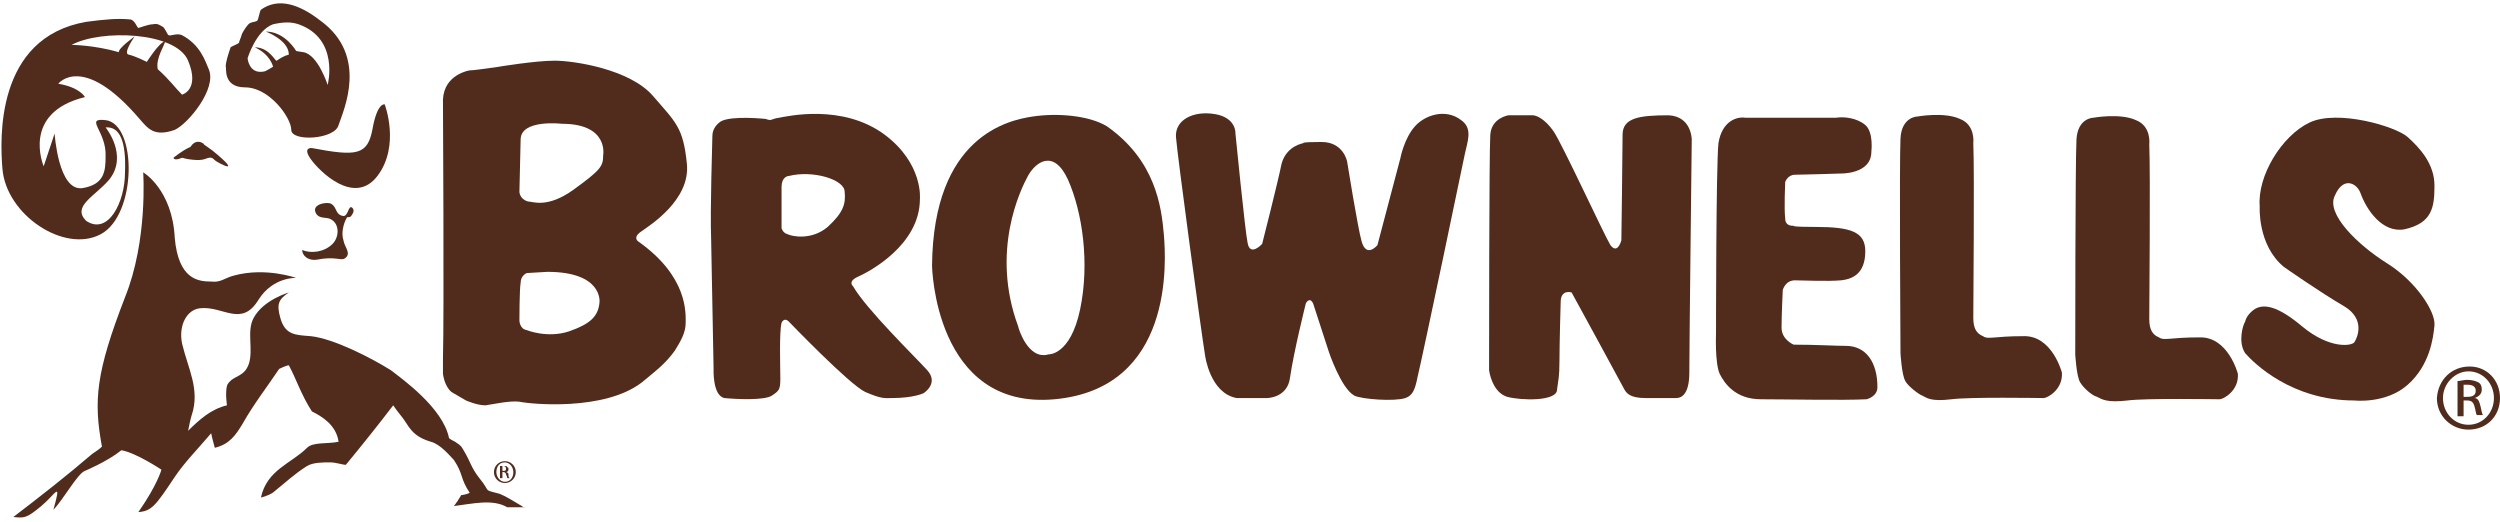 <?xml version="1.0" encoding="utf-8"?>
<!-- Generator: Adobe Illustrator 21.0.2, SVG Export Plug-In . SVG Version: 6.00 Build 0)  -->
<svg version="1.1" id="Layer_1" xmlns="http://www.w3.org/2000/svg" xmlns:xlink="http://www.w3.org/1999/xlink" x="0px" y="0px"
	 viewBox="0 0 206 43" style="enable-background:new 0 0 206 43;" xml:space="preserve">
<style type="text/css">
	.st0{fill:#512C1D;}
</style>
<g>
	<path class="st0" d="M38.7,5.8c0.4,0,2.4-0.3,2.4-0.3s3-0.5,4.6-0.5c1.6,0,6.2,0.7,8.1,2.9c1.9,2.2,2.5,2.6,2.8,5.6
		c0.3,3-3.1,5.1-3.8,5.6c-0.7,0.5-0.2,0.8-0.2,0.8c4.1,2.9,3.9,5.9,3.9,6.7c0,0.8-0.4,1.5-0.9,2.3c-0.8,1.1-1.5,1.6-2.7,2.6
		c-3.1,2.4-9.2,1.8-10.1,1.6C42,33,40.7,33.3,40,33.4c-0.7,0-1.6-0.4-1.6-0.4l-1.2-0.7c-0.6-0.5-0.7-1.5-0.7-1.5v-1.3
		c0.1-3.3,0-21.3,0-21.3C36.6,6.1,38.7,5.8,38.7,5.8z M43.5,16.6c0.4,0,1.6,0.6,3.8-1c2.2-1.6,2.4-1.9,2.4-2.8c0,0,0.5-2.6-3.4-2.6
		c0,0-3.4-0.4-3.4,1.3l-0.1,4.3C42.8,15.8,42.8,16.4,43.5,16.6C43.5,16.6,43.1,16.5,43.5,16.6z M43.4,27.2c0,0,1.7,0.7,3.5,0.1
		c1.7-0.6,2.4-1.2,2.5-2.4c0,0,0.3-2.5-4.3-2.5l-1.7,0.1c0,0-0.5,0.2-0.5,0.8c-0.1,0.6-0.1,3.1-0.1,3.1S42.8,27.1,43.4,27.2"/>
	<path class="st0" d="M58.6,19.8c-0.1-2.6,0.1-8,0.1-8.6c0-0.6,0.4-1,0.7-1.2c0.9-0.5,3.7-0.2,3.7-0.2c0.5,0.2,0.4,0,1.1-0.1
		c0.6-0.1,5.2-1.2,8.7,1.4c3.2,2.4,2.9,5.3,2.9,5.3c0,3.8-4.2,6-5.1,6.4c-0.9,0.4-0.4,0.8-0.4,0.8c1.1,1.9,5.1,5.8,6.1,6.9
		c1,1.1-0.3,1.9-0.3,1.9s-0.8,0.4-2.6,0.4c-0.6,0-0.8,0.1-2.2-0.5c-1.3-0.6-6.3-5.8-6.3-5.8c-0.4-0.4-0.6,0.1-0.6,0.1
		c-0.2,0.8-0.1,3.7-0.1,4.6c0,0.9-0.1,1-0.7,1.4c-0.6,0.4-2.9,0.3-3.9,0.2c-1-0.2-0.9-2.4-0.9-2.4L58.6,19.8z M64.4,15.4l0,3.4
		c0,0,0.1,0.4,0.5,0.5c0.4,0.2,2,0.5,3.3-0.6c1.3-1.2,1.5-1.9,1.4-2.9c0-1-2.6-1.8-4.6-1.3C64.9,14.5,64.4,14.6,64.4,15.4"/>
	<path class="st0" d="M85.1,9.6c2-0.3,4.6-0.1,6.1,0.8c4,2.8,4.5,6.6,4.7,8.9c0.2,2.3,0.8,12.7-9,13.6c-9.9,0.9-10.1-11-10.1-11
		C76.9,11.2,83.1,9.9,85.1,9.6z M86.4,29.2c0,0,1.8,0.1,2.6-3.7c0.8-3.8,0.2-8-1-10.7c-1.2-2.6-2.7-1.4-3.3-0.3
		c-0.6,1.1-3.1,6.2-0.8,12.4C83.9,27,84.7,29.7,86.4,29.2"/>
	<path class="st0" d="M108.2,25l1.3,4c0,0,1,3,2.1,3.6c0.6,0.3,3.3,0.5,4.2,0.2c0.6-0.2,0.8-0.7,1-1.7c0.5-2.1,3.7-17.4,3.9-18.4
		c0.2-1,0.7-2.1-0.3-2.8c-1.3-1-3-0.4-3.8,0.5c-0.9,1-1.2,2.6-1.2,2.6l-1.9,7.2c0,0-0.9,1.1-1.3-0.3c-0.3-1-1.2-6.6-1.2-6.6
		s-0.3-1.6-2.1-1.6c-1.8,0-1.5,0.1-1.5,0.1s-1.4,0.2-1.8,1.7c-0.3,1.5-1.6,6.6-1.6,6.6s-1,1.1-1.2-0.1c-0.2-0.9-1-9-1-9
		s0.1-1.3-1.7-1.6c-1.8-0.3-3.3,0.5-3.2,1.9c0.1,1.4,2.1,16.2,2.4,18c0,0,0.4,3.1,2.6,3.5h2.5c0,0,1.7,0,1.9-1.7
		c0.3-2.1,1.3-6.1,1.3-6.1S107.9,24.4,108.2,25"/>
	<path class="st0" d="M128.6,24.9c0,0-0.1,3.4-0.1,4.8c0,1.4-0.1,1.6-0.2,2.4c0,1-3,0.9-4.1,0.6c-1-0.3-1.4-1.5-1.5-2.2
		c0-0.7,0-18,0.1-19.4c0.1-1.4,1.5-1.6,1.5-1.6s1.7,0,2,0c0.3,0,1,0.3,1.7,1.3c0.7,1,4.2,8.6,4.7,9.4c0.6,0.8,0.9-0.4,0.9-0.4
		s0.1-7.4,0.1-8.7c0-1.4,1.4-1.6,3.8-1.6c1.9,0.1,1.9,2,1.9,2s-0.2,17.2-0.2,19.2c0,2-0.8,2.1-1.1,2.1c-0.3,0-1.4,0-2.5,0
		c-1.3,0-1.6-0.4-1.8-0.8c-0.2-0.4-4.3-7.9-4.3-7.9S128.6,23.8,128.6,24.9z"/>
	<path class="st0" d="M141.4,27.5c0,0-0.1,2.4,0.3,3.3c0.4,0.8,1.3,2.1,3.4,2.1c2,0,6.8,0.1,8.7,0c0,0,0.9-0.2,0.9-1
		c0-2-0.9-3.4-2.6-3.4c-0.9,0-2.4-0.1-4.3-0.1c0,0-1-0.4-1-1.4c0-1,0.1-3.1,0.1-3.1s0.2-0.8,1-0.8c0.7,0,2.6,0.1,3.8,0
		c0.9-0.1,2-0.5,2-2.4c0-1.6-1.2-2-4.1-2c-2.1,0-1.8-0.1-1.8-0.1s-0.7,0.1-0.7-0.6c-0.1-0.8,0-3,0-3s0.2-0.6,0.8-0.6
		c0.6,0,3.7-0.1,3.7-0.1s2.6,0.1,2.6-1.8c0,0,0.2-1.6-0.5-2.2c-0.7-0.6-1.8-0.7-2.4-0.6c-0.6,0-6.8,0-7.5,0
		c-0.6-0.1-1.9,0.2-2.2,2.1C141.4,13.6,141.4,27.5,141.4,27.5"/>
	<path class="st0" d="M156.6,29.1c0,0,0.1,1.8,0.4,2.3c0.2,0.4,1.1,1.1,1.4,1.2c0.4,0.2,0.7,0.5,2.4,0.3c1.5-0.2,7.3-0.1,7.6-0.1
		c0.3,0,1.6-0.7,1.5-2.1c0,0-0.8-3.1-3.2-3c-2.4,0-2.9,0.3-3.3,0c-0.5-0.2-0.8-0.6-0.8-1.5c0-1,0.1-12,0-14.4c0,0,0.2-1.5-1.1-2
		c-1.3-0.6-3.5-0.2-3.5-0.2s-1.3,0-1.4,1.8C156.5,13.3,156.6,29.1,156.6,29.1"/>
	<path class="st0" d="M185.5,25.7c0.9-0.9,2.3-0.4,4.2,1.2c2.3,1.9,4.1,1.6,4.3,1.3c0.2-0.3,1-1.9-0.9-3c-1.9-1.1-4.9-3.2-4.9-3.2
		c-2.2-1.8-2-5-2-5c-0.2-2.5,1.8-5.8,4.1-6.9c2.3-1.1,7.1,0.3,8.1,1.2c1,0.9,2.2,2.2,2.2,4c0,1.8-0.2,3.1-2.5,3.6
		c-1.8,0.3-3.1-1.6-3.6-3c-0.3-0.8-1.4-1.4-2.1,0.2c-0.8,1.5,1.9,4.1,4.3,5.6c2.4,1.5,4,4,3.9,5.1c-0.1,1.1-0.4,3.3-2.2,4.9
		c-1.8,1.6-4.4,1.3-4.4,1.3c-5.2,0-8.3-3.1-9-3.9c-0.6-0.9-0.2-2.3,0-2.6C185.1,26.1,185.3,25.9,185.5,25.7z"/>
	<path class="st0" d="M203.5,30.2c1.4,0,2.5,1.1,2.5,2.6c0,1.5-1.1,2.6-2.6,2.6c-1.4,0-2.6-1.1-2.6-2.6
		C200.9,31.3,202,30.2,203.5,30.2L203.5,30.2z M203.4,30.6c-1.1,0-2.1,1-2.1,2.2c0,1.2,0.9,2.2,2.1,2.2c1.2,0,2.1-1,2.1-2.2
		C205.5,31.6,204.6,30.6,203.4,30.6L203.4,30.6z M203,34.3h-0.5v-2.9c0.2,0,0.5-0.1,0.8-0.1c0.4,0,0.7,0.1,0.9,0.2
		c0.2,0.1,0.3,0.3,0.3,0.6c0,0.4-0.3,0.6-0.6,0.7v0c0.3,0,0.4,0.3,0.5,0.7c0.1,0.4,0.1,0.6,0.2,0.7h-0.5c-0.1-0.1-0.1-0.4-0.2-0.7
		c-0.1-0.4-0.3-0.5-0.6-0.5H203V34.3z M203,32.7h0.3c0.4,0,0.7-0.1,0.7-0.5c0-0.3-0.2-0.5-0.7-0.5c-0.2,0-0.3,0-0.3,0V32.7z"/>
	<path class="st0" d="M171,29.2c0,0,0.1,1.8,0.4,2.3c0.3,0.5,1,1.1,1.4,1.2c0.4,0.2,0.8,0.5,2.5,0.3c1.5-0.2,7.3-0.1,7.6-0.1
		c0.3,0,1.6-0.7,1.5-2.1c0,0-0.8-3.1-3.2-3c-2.4,0-2.9,0.3-3.3,0c-0.5-0.2-0.8-0.6-0.8-1.5c0-1,0.1-12,0-14.4c0,0,0.2-1.5-1.1-2
		c-1.3-0.6-3.5-0.2-3.5-0.2s-1.3,0-1.4,1.8C171,13.4,171,29.2,171,29.2"/>
</g>
<g>
	<g>
		<path class="st0" d="M29,17.7c0.3-0.4,0-0.6,0-0.6c-0.3-0.2-0.3,0.7-0.7,0.7c-0.7-0.1-0.5-0.7-1-1c-0.3-0.2-1.6,0-1.3,0.7
			c0.2,0.5,0.7,0.4,1.1,0.5c0.9,0.3,0.9,1.5,0.3,2.1c-0.7,0.7-1.8,0.8-2.5,0.5c0,0.4,0.4,0.9,1.2,0.8c1.5-0.3,2,0.1,2.3-0.1
			c0.6-0.4,0-0.9-0.1-1.5c-0.2-0.6,0-1.4,0.3-1.9C28.8,17.9,28.9,17.9,29,17.7z"/>
		<path class="st0" d="M25.7,12.2c0,0-0.8-0.1-0.1,0.9c0.7,1,3.6,3.9,5.5,1.4c1.9-2.5,0.6-5.9,0.6-5.9s-0.6-0.2-1,2
			C30.3,12.8,29.4,12.9,25.7,12.2z"/>
		<path class="st0" d="M20.2,7.2c2,0,3.8,2.5,3.8,3.5c0,1,3.6,0.8,3.9-0.4c0.4-1.2,2.5-5.7-1.5-8.6c-1.8-1.4-3.5-1.9-4.9-0.9
			c-0.1,0.1-0.2,0.8-0.3,0.9c-0.1,0.1-0.4,0.1-0.6,0.2C20.4,2,20,2.6,19.9,2.9c0,0.1-0.2,0.5-0.2,0.6c0,0.1-0.6,0.3-0.7,0.4
			c-0.2,0.6-0.4,1.2-0.4,1.6C18.7,5.5,18.3,7.2,20.2,7.2z M22.5,2c0.9-0.2,1.5-0.2,2.1,0C28,3.2,27,7,27,7S26.2,4.5,25,4.3
			c-0.1,0-0.6-0.1-0.6-0.1s-0.9-1.6-2.5-1.6c0,0,1.9,0.7,1.9,1.9c-0.4,0.1-0.7,0.3-1,0.5c-0.1,0.1-0.6-1.1-1.8-1.1
			c1.3,0.6,1.5,1.6,1.5,1.6c-0.2,0.1-0.6,0.4-0.8,0.4c-1.2,0.2-1.3-1.1-1.3-1.1S21.1,2.5,22.5,2z"/>
		<path class="st0" d="M15.7,12.1c-0.7,0.3-1.4,0.9-1.4,0.9s0,0.3,0.7,0c0.3,0.1,1.4,0.3,1.9,0.1c0.5-0.2,0.6-0.1,0.8,0.1
			c0.2,0.2,2.5,1.4-0.2-0.8l-0.7-0.5C16.9,11.9,16.2,11.3,15.7,12.1z"/>
		<path class="st0" d="M43,41.7c-0.5-0.3-1.3-0.8-1.8-1c-1.5-0.4-0.7-0.1-1.7-1.3c-0.7-0.9-0.7-1.3-1.3-2.3
			c-0.2-0.3-0.1-0.3-0.7-0.7c-0.2-0.1-0.4-0.2-0.5-0.3c-0.5-2.5-3.9-4.9-4.8-5.6c-1.6-1-4.7-2.6-6.6-2.8c-1.3-0.1-2.1-0.1-2.5-1.5
			c-0.3-1.1-0.2-1.5,0.7-2.1c0,0-2.1,0.6-2.9,2.1c-0.6,1.1,0,2.6-0.4,3.8c-0.4,1.1-1.2,0.9-1.7,1.6c-0.2,0.2-0.2,1.1-0.1,1.8
			c-1.3,0.3-2.3,1.2-3.2,2.1c0.1-0.5,0.2-1,0.3-1.3c0.7-2.1-0.3-3.8-0.8-5.9c-0.3-1.5,0.4-2.8,1.5-2.9c1.9-0.2,3.4,1.6,4.8-0.7
			c1.2-1.9,3.1-1.8,3.1-1.8s-2.5-0.9-5.1-0.2c-0.8,0.2-1.1,0.6-1.9,0.5c-1.1,0-2.7-0.2-3-3.6c-0.2-4-2.6-5.4-2.6-5.4
			s0.4,5.6-1.5,10.3C7.9,30.7,7.7,33,8.4,36.8c-0.2,0.2-0.5,0.4-0.8,0.6c-2.1,1.8-4.4,3.6-6.5,5.2c0.9,0.1,1.1,0.1,2.3-0.9
			c1.2-1,1.7-2.2,1,0.3c0.8-0.8,2-3,2.6-3.2c0,0,1.9-0.8,3-1.7c1.2,0.2,3.3,1.6,3.3,1.6s-0.3,1.2-1.9,3.5c1.1-0.1,1.4-0.5,3-2.9
			c0.8-1.2,1.9-2.3,3-3.6c0.1,0.5,0.2,0.8,0.3,1.2c1.2-0.3,1.7-1,2.3-2c0.9-1.6,2-3,3-4.5c0,0,0.6-0.3,0.8-0.3
			c0.6,1.1,1,2.4,1.9,3.8c0.8,0.4,2,1.1,2.2,2.5c-0.9,0.2-2.1,0-2.6,0.5c-1.3,1.3-3.3,1.8-3.8,4.1c0.4-0.1,0.9-0.3,1.1-0.5
			c1-0.8,1.6-1.4,2.7-2.1c0.5-0.3,1.3-0.3,1.9-0.3c0.5,0,1,0.2,1.3,0.2c1.4-1.7,2.6-3.2,3.9-4.9c0.4,0.6,0.8,1,1.1,1.5
			c0.5,0.8,1,1.2,2,1.5c0.8,0.2,1.6,1.2,1.9,1.5c0.8,1.2,0.5,1.5,1.3,2.7c-0.1,0.1-0.6,0.2-0.7,0.2c0,0,0,0,0,0
			c-0.1,0.2-0.2,0.3-0.3,0.5c-0.1,0.1-0.2,0.3-0.3,0.4c1.6-0.2,3.2-0.6,4.4,0.1h1.4C43.3,41.9,43.1,41.8,43,41.7z"/>
		<path class="st0" d="M8.3,19.3c3-1.6,3-9.1,0.4-9.4c-1.8-0.2,0.1,0.9,0,3c0,1.2-0.1,2.3-1.9,2.6C4.8,15.8,4.5,11,4.5,11l-0.9,2.7
			c0,0-1.9-4.4,3.4-5.7c0,0-0.4-0.8-2.2-1.1c0,0,2-2.6,6.7,2.9c0.7,0.8,1.2,1.5,2.9,0.9c1.1-0.5,3.5-3.4,2.8-5
			c-0.3-0.7-0.7-2-2.2-2.8c-0.4-0.2-1,0.1-1.1,0c-0.1,0-0.3-0.6-0.5-0.7C13.2,2.1,13,1.9,12.6,2c-0.4,0-1.1,0.3-1.2,0.3
			c-0.1,0-0.3-0.7-0.7-0.7c-1-0.1-2.1,0-3.6,0.2c-7.5,1.3-7.1,9.7-6.9,12.1C0.5,17.7,5.3,20.9,8.3,19.3z M9,14.8
			c1.6-2-0.3-4.3-0.3-4.3c1.2-0.1,1.7,1.2,1.6,3.7c0,2.5-1.4,5.2-3.2,4C5.9,17,7.8,16.2,9,14.8z M15.5,5c1,2.4-0.5,2.8-0.5,2.8
			c-0.6-0.6-1-1.2-2-2.1c-0.2-0.9,0.6-2,0.6-2.3c-0.5,0.1-1.5,1.7-1.5,1.7s-1-0.5-1.5-0.6C10.1,4.4,11.1,3,11.1,3S9.7,4,9.8,4.3
			C7.7,3.7,5.9,3.7,5.9,3.7C8.3,2.4,14.5,2.6,15.5,5z"/>
	</g>
	<path class="st0" d="M41.6,38c0.5,0,0.9,0.4,0.9,0.9c0,0.5-0.4,0.9-0.9,0.9c-0.5,0-0.9-0.4-0.9-0.9C40.7,38.4,41.1,38,41.6,38
		L41.6,38z M41.6,38.1c-0.4,0-0.7,0.3-0.7,0.8c0,0.4,0.3,0.8,0.7,0.8c0.4,0,0.7-0.3,0.7-0.8C42.3,38.5,42,38.1,41.6,38.1L41.6,38.1z
		 M41.4,39.4h-0.2v-1c0.1,0,0.2,0,0.3,0c0.2,0,0.3,0,0.3,0.1c0.1,0,0.1,0.1,0.1,0.2c0,0.1-0.1,0.2-0.2,0.2v0c0.1,0,0.2,0.1,0.2,0.2
		c0,0.2,0,0.2,0.1,0.3h-0.2c0,0,0-0.1-0.1-0.3c0-0.1-0.1-0.2-0.2-0.2h-0.1V39.4z M41.4,38.8h0.1c0.1,0,0.2,0,0.2-0.2
		c0-0.1-0.1-0.2-0.2-0.2c-0.1,0-0.1,0-0.1,0V38.8z"/>
</g>
</svg>

